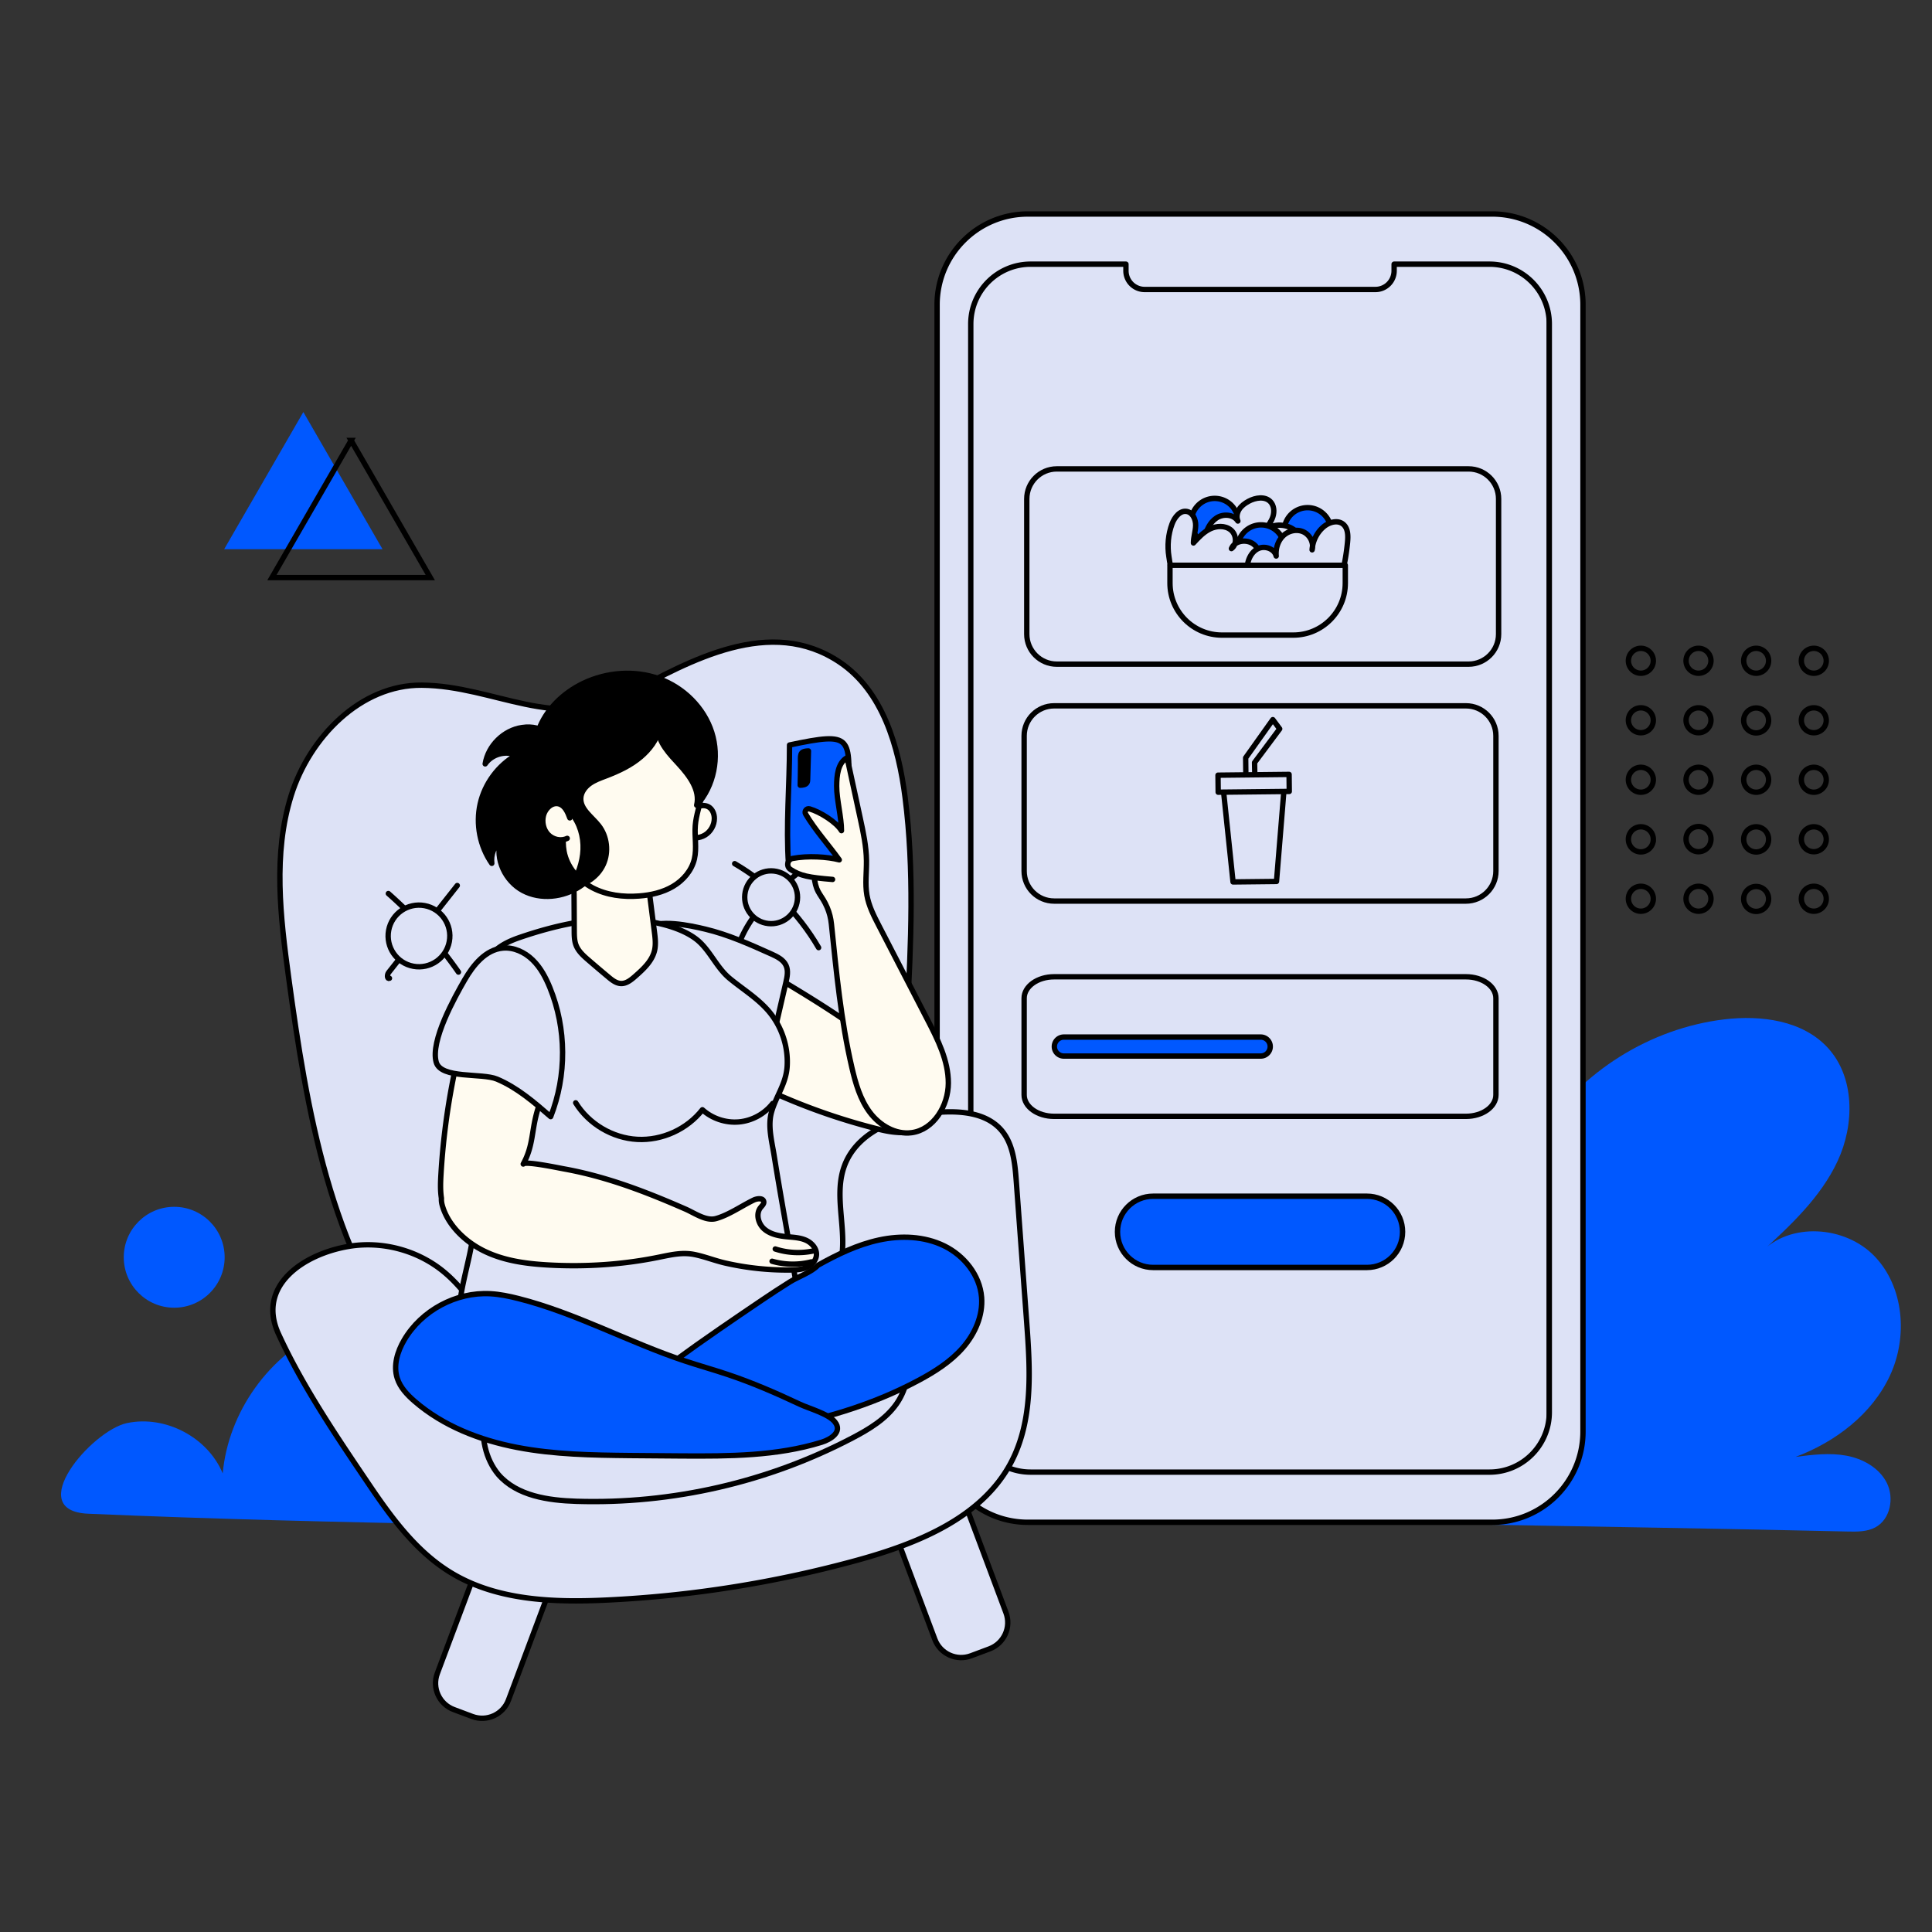 <svg xmlns="http://www.w3.org/2000/svg" data-bbox="23.7 83.076 714.199 583.96" height="1000" viewBox="0 0 750 750" width="1000" data-type="ugc"><rect x="0" y="0" width="750" height="750" fill="#333333" stroke="none"/><g><path d="M49.242 552.453c14.86-3.2 31.399 5.469 37.215 19.516 2.191-23.914 18.082-46.09 40.016-55.856 21.937-9.77 49.05-6.738 68.289 7.633-8.836-27.59-4.707-59.035 10.949-83.406 15.66-24.371 42.543-41.2 71.309-44.63 14.289-1.702 30.312.419 40.074 10.99 10.597 11.48 10.46 29.847 3.863 44.015-6.598 14.164-18.418 25.101-29.945 35.652 11.277-12.09 32.836-10.605 44.289 1.317 11.453 11.925 12.957 31.293 5.988 46.28-6.973 14.993-21.14 25.77-36.613 31.59 6.508-.831 13.14-1.66 19.597-.48 6.454 1.18 12.82 4.707 15.774 10.567 2.957 5.859 1.379 14.105-4.383 17.246-3.262 1.777-7.176 1.734-10.89 1.648-96.786-2.3-193.825-2.722-290.544-6.91-25.347-1.098 1.286-32.215 15.012-35.172Zm0 0" fill="#0058ff"></path><path d="M441.652 552.453c14.86-3.2 31.395 5.469 37.215 19.516 2.192-23.914 18.078-46.09 40.016-55.856 21.937-9.77 49.047-6.738 68.285 7.633-8.836-27.59-4.707-59.035 10.953-83.406 15.66-24.371 42.543-41.2 71.309-44.63 14.289-1.702 30.312.419 40.074 10.99 10.598 11.48 10.46 29.847 3.863 44.015-6.597 14.164-18.418 25.101-29.945 35.652 11.277-12.09 32.836-10.605 44.289 1.317 11.453 11.925 12.957 31.293 5.984 46.28-6.968 14.993-21.136 25.77-36.61 31.59 6.509-.831 13.142-1.66 19.599-.48 6.453 1.18 12.82 4.707 15.773 10.567 2.953 5.859 1.379 14.105-4.383 17.246-3.261 1.777-7.176 1.734-10.89 1.648-96.786-2.3-193.825-2.722-290.543-6.91-25.352-1.098 1.28-32.215 15.011-35.172Zm0 0" fill="#0058ff"></path><path stroke-width="2.083" stroke="#000000" d="M579.671 574.929h-184.73c-12.023 0-21.765-9.746-21.765-21.765V119.299c0-12.023 9.742-21.77 21.766-21.77h184.73c12.019 0 21.765 9.747 21.765 21.77v433.865c0 12.019-9.746 21.765-21.766 21.765Zm0 0" stroke-linejoin="round" fill="#dde2f6" stroke-linecap="round"></path><path stroke-width="2.083" stroke="#000000" d="M579.277 83.076H399.013c-19.457 0-35.235 15.774-35.235 35.23v437.408c0 19.457 15.778 35.234 35.235 35.234h180.264c19.457 0 35.234-15.777 35.234-35.234V118.307c0-19.457-15.777-35.23-35.234-35.23Zm22.156 465.15c0 12.836-10.402 23.246-23.242 23.246H400.095c-12.84 0-23.242-10.41-23.242-23.246V125.799c0-12.84 10.402-23.25 23.242-23.25h36.995v2.555a7.264 7.264 0 0 0 7.27 7.273h89.574a7.264 7.264 0 0 0 7.265-7.273v-2.555h36.992c12.84 0 23.242 10.41 23.242 23.25v422.427Zm0 0" stroke-linejoin="round" fill="#dde2f6" stroke-linecap="round"></path><path stroke-width="2.083" stroke="#000000" d="M580.722 387.512v37.527c0 4.598-5.215 8.324-11.645 8.324H409.211c-6.43 0-11.644-3.726-11.644-8.324v-37.527c0-4.601 5.214-8.328 11.644-8.328h159.866c6.43 0 11.645 3.727 11.645 8.328Zm0 0" stroke-linejoin="round" fill="#dde2f6" stroke-linecap="round"></path><path stroke-width="2.083" stroke="#000000" d="M489.415 409.957h-76.43a3.686 3.686 0 0 1-3.687-3.683 3.686 3.686 0 0 1 3.687-3.684h76.43a3.686 3.686 0 0 1 3.687 3.684 3.686 3.686 0 0 1-3.687 3.683Zm0 0" stroke-linejoin="round" fill="#0058ff" stroke-linecap="round"></path><path stroke-width="2.083" stroke="#000000" d="M530.644 492.032h-83c-7.64 0-13.832-6.191-13.832-13.832 0-7.64 6.192-13.832 13.832-13.832h83c7.64 0 13.832 6.191 13.832 13.832 0 7.64-6.192 13.832-13.832 13.832Zm0 0" stroke-linejoin="round" fill="#0058ff" stroke-linecap="round"></path><path stroke-width="2.083" stroke="#000000" d="m384.121 640.086-7.168 2.683c-5.644 2.117-11.937-.746-14.05-6.394l-18.551-49.512c-2.113-5.648.75-11.937 6.394-14.054l7.168-2.684c5.649-2.117 11.942.746 14.055 6.395l18.547 49.51c2.117 5.65-.746 11.938-6.395 14.056Zm0 0" stroke-linejoin="round" fill="#dde2f6" stroke-linecap="round"></path><path stroke-width="2.083" stroke="#000000" d="m176.172 663.652 7.168 2.688c5.644 2.113 11.937-.75 14.05-6.395l18.55-49.515c2.114-5.645-.75-11.938-6.394-14.05l-7.167-2.688c-5.649-2.114-11.942.75-14.055 6.394l-18.547 49.515c-2.117 5.645.746 11.938 6.395 14.051Zm0 0" stroke-linejoin="round" fill="#dde2f6" stroke-linecap="round"></path><path stroke-width="2.083" stroke="#000000" d="M163.747 265.985c-23.722-.2-43.644 20.219-50.722 42.86-7.078 22.64-4.176 47.054-.984 70.557 7.035 51.793 16.191 105.941 48.35 147.144 3.583 4.59 7.462 9.012 12.118 12.512 4.629 3.476 9.934 5.964 15.371 7.949 20.793 7.59 43.683 7.984 65.523 4.406 21.844-3.582 42.855-10.977 63.601-18.695 12.863-4.781 26.895-10.813 32.555-23.313 4.148-9.152 2.777-19.714 1.867-29.718-5.137-56.52 7.09-113.746-.059-170.042-2.527-19.898-8.687-41.316-25.312-52.543-26.957-18.203-58.105-.703-82.66 12.426-27.453 14.676-51.449-3.305-79.648-3.543Zm0 0" stroke-linejoin="round" fill="#dde2f6" stroke-linecap="round"></path><path stroke-width="2.083" stroke="#000000" d="M150.758 346.872a170.823 170.823 0 0 1 27.21 30.484" stroke-linejoin="round" fill="none" stroke-linecap="round"></path><path stroke-width="2.083" stroke="#000000" d="M177.512 343.758c-8.883 11.262-17.766 22.523-26.649 33.789-.636.805-.629 2.602.324 2.219" stroke-linejoin="round" fill="none" stroke-linecap="round"></path><path stroke-width="2.083" stroke="#000000" d="M285.2 335.269c13.413 7.836 24.753 19.183 32.58 32.601" stroke-linejoin="round" fill="none" stroke-linecap="round"></path><path stroke-width="2.083" stroke="#000000" d="M317.16 333.34c-13.16 9.699-27.171 20.617-31.331 36.425" stroke-linejoin="round" fill="none" stroke-linecap="round"></path><path stroke-width="2.083" stroke="#000000" d="M174.422 365.504c-1.2 6.504-7.445 10.8-13.945 9.601-6.504-1.199-10.801-7.445-9.602-13.945 1.203-6.504 7.445-10.8 13.95-9.601 6.5 1.199 10.8 7.445 9.597 13.945Zm0 0" stroke-linejoin="round" fill="#dde2f6" stroke-linecap="round"></path><path stroke-width="2.083" stroke="#000000" d="M309.535 349.421c-.61 5.629-5.664 9.7-11.293 9.09-5.629-.61-9.695-5.664-9.09-11.293.61-5.629 5.668-9.7 11.293-9.09 5.63.61 9.7 5.664 9.09 11.293Zm0 0" stroke-linejoin="round" fill="#dde2f6" stroke-linecap="round"></path><path stroke-width="2.083" stroke="#000000" d="M182.578 436.938c12.086 7.652 25.516 14.105 34.2 25.472" stroke-linejoin="round" fill="none" stroke-linecap="round"></path><path stroke-width="2.083" stroke="#000000" d="M216.359 430.61c-14.406 8.933-25.242 23.46-29.7 39.815" stroke-linejoin="round" fill="none" stroke-linecap="round"></path><path stroke-width="2.083" stroke="#000000" d="M210.844 448.66c0 6.629-5.38 12.008-12.008 12.008-6.633 0-12.012-5.379-12.012-12.008 0-6.633 5.38-12.008 12.012-12.008 6.629 0 12.008 5.375 12.008 12.008Zm0 0" stroke-linejoin="round" fill="#dde2f6" stroke-linecap="round"></path><path stroke-width="2.083" stroke="#000000" d="M392.425 567.836c-11.312 21.347-36.129 31.347-59.41 37.765a447.415 447.415 0 0 1-97.347 15.531c-20.855.996-42.93.219-60.734-10.676-13.254-8.105-22.761-20.992-31.46-33.855-12.594-18.637-25.961-38.254-35.356-58.757-8.562-18.696 9.64-31.035 27.277-34.004 12.918-2.176 26.715 1.504 36.836 9.832 10.707 8.812 17.27 22.246 25.703 33.195 4.934 6.398 10.496 11.941 17.898 15.226 14.582 6.465 31.445 1.813 46.684-2.914 14.203-4.394 28.648-8.914 40.937-17.28 9.129-6.215 17.02-14.95 20.976-25.11 1.375-3.516 2.274-7.21 2.582-11.031.899-11.04-3.035-22.586.735-33.008 5.043-13.96 21.656-19.851 36.464-20.953 8.738-.652 18.625.215 24.406 6.809 4.645 5.285 5.38 12.851 5.899 19.875 1.351 18.351 2.71 36.703 4.062 55.058 1.36 18.418 2.5 37.976-6.152 54.297Zm0 0" stroke-linejoin="round" fill="#dde2f6" stroke-linecap="round"></path><path stroke-width="2.083" stroke="#000000" d="M347.984 545.03c-4.168 5.919-10.61 9.786-17.031 13.153-32.808 17.21-70.105 25.781-107.14 24.625-11.008-.344-23.12-2.082-30.355-10.398-10.156-12.188-6.457-33.633 4.476-45.54 4.934 6.395 10.496 11.938 17.899 15.223 14.582 6.465 31.445 1.813 46.683-2.914 14.203-4.398 28.648-8.914 40.937-17.28 9.13-6.216 17.02-14.954 20.977-25.11 8.925 2.207 17.171 7.152 22.48 14.59 6.95 9.742 7.96 23.863 1.074 33.652Zm0 0" stroke-linejoin="round" fill="#dde2f6" stroke-linecap="round"></path><path stroke-miterlimit="10" stroke-width="2.083" stroke="#000000" d="M641.817 256.515a4.838 4.838 0 1 1-9.676-.004 4.838 4.838 0 0 1 9.676.004Zm0 0" fill="none"></path><path stroke-miterlimit="10" stroke-width="2.083" stroke="#000000" d="M641.817 279.609a4.838 4.838 0 1 1-9.676.004 4.838 4.838 0 0 1 9.676-.004Zm0 0" fill="none"></path><path stroke-miterlimit="10" stroke-width="2.083" stroke="#000000" d="M641.817 302.707a4.838 4.838 0 1 1-9.676-.004 4.838 4.838 0 0 1 9.676.004Zm0 0" fill="none"></path><path stroke-miterlimit="10" stroke-width="2.083" stroke="#000000" d="M641.817 325.8a4.838 4.838 0 1 1-9.675 0 4.838 4.838 0 1 1 9.676 0Zm0 0" fill="none"></path><path stroke-miterlimit="10" stroke-width="2.083" stroke="#000000" d="M641.817 348.894a4.838 4.838 0 1 1-9.676.004 4.838 4.838 0 0 1 9.676-.004Zm0 0" fill="none"></path><path stroke-miterlimit="10" stroke-width="2.083" stroke="#000000" d="M664.196 256.515a4.835 4.835 0 0 1-4.836 4.836 4.839 4.839 0 1 1 4.836-4.836Zm0 0" fill="none"></path><path stroke-miterlimit="10" stroke-width="2.083" stroke="#000000" d="M664.196 279.609a4.838 4.838 0 1 1-9.676.004 4.838 4.838 0 0 1 9.676-.004Zm0 0" fill="none"></path><path stroke-miterlimit="10" stroke-width="2.083" stroke="#000000" d="M664.196 302.707a4.835 4.835 0 0 1-4.836 4.836 4.839 4.839 0 1 1 4.836-4.836Zm0 0" fill="none"></path><path stroke-miterlimit="10" stroke-width="2.083" stroke="#000000" d="M664.196 325.8a4.838 4.838 0 1 1-9.676 0 4.839 4.839 0 1 1 9.676 0Zm0 0" fill="none"></path><path stroke-miterlimit="10" stroke-width="2.083" stroke="#000000" d="M664.196 348.894a4.838 4.838 0 1 1-9.676.004 4.838 4.838 0 0 1 9.676-.004Zm0 0" fill="none"></path><path stroke-miterlimit="10" stroke-width="2.083" stroke="#000000" d="M686.574 256.515a4.835 4.835 0 0 1-4.84 4.836 4.838 4.838 0 1 1 4.84-4.836Zm0 0" fill="none"></path><path stroke-miterlimit="10" stroke-width="2.083" stroke="#000000" d="M686.574 279.609a4.839 4.839 0 1 1-9.677.002 4.839 4.839 0 0 1 9.677-.002Zm0 0" fill="none"></path><path stroke-miterlimit="10" stroke-width="2.083" stroke="#000000" d="M686.574 302.707a4.835 4.835 0 0 1-4.84 4.836 4.838 4.838 0 1 1 4.84-4.836Zm0 0" fill="none"></path><path stroke-miterlimit="10" stroke-width="2.083" stroke="#000000" d="M686.574 325.8a4.839 4.839 0 1 1-9.676 0 4.838 4.838 0 1 1 9.676 0Zm0 0" fill="none"></path><path stroke-miterlimit="10" stroke-width="2.083" stroke="#000000" d="M686.574 348.894a4.839 4.839 0 1 1-9.677.003 4.839 4.839 0 0 1 9.677-.003Zm0 0" fill="none"></path><path stroke-miterlimit="10" stroke-width="2.083" stroke="#000000" d="M708.953 256.515a4.838 4.838 0 1 1-9.676-.004 4.838 4.838 0 0 1 9.676.004Zm0 0" fill="none"></path><path stroke-miterlimit="10" stroke-width="2.083" stroke="#000000" d="M708.953 279.609a4.838 4.838 0 1 1-9.676.004 4.838 4.838 0 0 1 9.676-.004Zm0 0" fill="none"></path><path stroke-miterlimit="10" stroke-width="2.083" stroke="#000000" d="M708.953 302.707a4.838 4.838 0 1 1-9.676-.003 4.838 4.838 0 0 1 9.676.003Zm0 0" fill="none"></path><path stroke-miterlimit="10" stroke-width="2.083" stroke="#000000" d="M708.953 325.8a4.838 4.838 0 1 1-9.676 0 4.838 4.838 0 1 1 9.676 0Zm0 0" fill="none"></path><path stroke-miterlimit="10" stroke-width="2.083" stroke="#000000" d="M708.953 348.894a4.838 4.838 0 1 1-9.676.004 4.838 4.838 0 0 1 9.676-.004Zm0 0" fill="none"></path><path d="m117.758 159.953-30.735 53.242h61.473l-30.738-53.242Zm0 0" fill="#0058ff"></path><path stroke-miterlimit="10" stroke-width="2.083" stroke="#000000" d="m136.301 170.98-30.738 53.239h61.477L136.3 170.98Zm0 0" fill="none"></path><path d="M87.21 488.07c0 10.817-8.769 19.586-19.585 19.586s-19.582-8.77-19.582-19.586c0-10.816 8.766-19.586 19.582-19.586s19.586 8.77 19.586 19.586Zm0 0" fill="#0058ff"></path><path stroke-width="3" stroke="#000000" d="M-41.635-45.344C-9.933-26.87 22.006-8.224 49.349 16.235c4.18 3.74 8.337 7.723 10.778 12.769 2.447 5.046 2.885 11.413-.253 16.06-5.378 7.96-17.247 6.952-26.578 4.652a347.586 347.586 0 0 1-55.88-18.935c-3.807-1.659-7.61-3.403-10.962-5.85-6.43-4.697-10.795-11.655-14.586-18.658-6.553-12.094-12.02-25.302-13.168-39.14-.326-3.932-1.716-13.118 1.513-16.077 4.455-4.078 14.18 1.283 18.152 3.6Zm0 0" stroke-linejoin="round" fill="#fffbf0" transform="matrix(.694 0 0 .694 318.55 403.996)" stroke-linecap="round"></path><path stroke-width="3" stroke="#000000" d="M-1.862-44.733c12.797 3.055 24.885 8.483 36.889 13.877 3.285 1.48 6.846 3.224 8.308 6.514 1.3 2.92.602 6.29-.118 9.4l-12.538 54.26c-.596 2.565-1.271 5.288-3.156 7.122-4.264 4.145-11.48 1.305-16.014-2.543-7.926-6.71-13.46-15.75-18.86-24.621C-15.222 6.338-23.097-6.6-30.967-19.538c-3.887-6.39-13.668-19.25-4.815-25.47 7.948-5.58 25.324-1.778 33.92.275Zm0 0" stroke-linejoin="round" fill="#dde2f6" transform="matrix(.694 0 0 .694 275.094 391.736)" stroke-linecap="round"></path><path stroke-width="3" stroke="#000000" d="M-1.074-97.375C12.139-72.208 19.13-44.127 22.28-15.878c3.15 28.25 2.565 56.775 1.321 85.17-.59 13.535-1.53 27.716-8.701 39.203-1.615 2.581-4.028 5.23-7.065 5.073-3.685-.19-5.772-4.213-7.015-7.684C-10.89 73.332-15.12 38.636-19.27 4.29c-3.077-25.443-6.16-50.992-5.53-76.61.248-9.82 1.137-20.154 5.395-29.155 5.793-12.245 13.623-4.87 18.332 4.101Zm0 0" stroke-linejoin="round" fill="#fffbf0" transform="matrix(.694 0 0 .694 274.668 445.432)" stroke-linecap="round"></path><path stroke-width="3" stroke="#000000" d="M-64.811 30.946c-1.424 5.276-2.92 11.048-1.294 16.24 1.592 5.107 5.782 8.212 9.81 10.631C-39.437 67.942-20.6 72.718-1.811 73.253c18.793.528 37.552-3.094 55.693-9.096 5.613-1.862 12.077-5.069 13.325-12.004.523-2.926-.04-5.957-.602-8.871C62.032 19.47 57.46-4.335 52.88-28.146c-2.35-12.263-5.085-25.32-12.751-33.751-7.155-7.859-17.297-10.148-26.916-10.744-18.518-1.142-38.784 2.44-55.62 12.319-5.878 3.448-6.834 8.381-7.763 15.79-1.507 11.981-3.313 23.89-5.551 35.702a539.933 539.933 0 0 1-9.09 39.776Zm0 0" stroke-linejoin="round" fill="#fffbf0" transform="matrix(.694 0 0 .694 230.992 490.112)" stroke-linecap="round"></path><path stroke-width="3" stroke="#000000" d="M-58.22-127.604c-16.425 5.636-21.848 14.119-20.858 30.719a702.333 702.333 0 0 1 1.074 57.072 704.8 704.8 0 0 1-6.4 80.643c-2.813 20.441-14.699 47.228-1.722 66.202 5.569 8.162 14.985 12.77 24.272 16.133 47.222 17.1 102.594 9.703 143.674-19.199 6.137-4.32 12.228-9.439 14.799-16.487 2.486-6.835 1.283-14.39.045-21.55-4.129-23.969-8.55-47.904-12.392-71.918-1.249-7.78-3.594-16.33-1.384-24.092 2.577-9.034 8.151-15.734 8.725-25.6.641-10.98-3.077-22.163-10.17-30.573-6.154-7.301-14.496-12.353-21.87-18.417-7.853-6.457-11.385-16.633-19.328-22.444-8.145-5.963-20.081-8.803-29.874-10.103-23.029-3.049-46.873 2.155-68.591 9.614Zm0 0" stroke-linejoin="round" fill="#dde2f6" transform="matrix(.694 0 0 .694 241.997 452.53)" stroke-linecap="round"></path><path stroke-width="3" stroke="#000000" d="M-55.105-10.604C-47.81 1.203-34.535 9.09-20.68 9.844c13.854.759 27.911-5.631 36.45-16.572C21.26-1.784 28.848.742 36.205.084c7.358-.658 14.372-4.495 18.9-10.334" stroke-linejoin="round" fill="none" transform="matrix(.694 0 0 .694 261.728 435.47)" stroke-linecap="round"></path><path stroke-width="3" stroke="#000000" d="M22.912 15.403c-1.4 5.963-6.238 10.407-10.845 14.457-2.278 2.002-4.871 4.129-7.909 4.033-2.66-.084-4.939-1.862-6.975-3.572a841.46 841.46 0 0 1-11.312-9.602c-2.75-2.38-5.58-4.91-6.88-8.303-.955-2.514-.99-5.282-1-7.97-.017-4.872-.04-9.755-.068-14.637l-.034-5.738c-.01-3.718-1.597-11.633 1.187-14.783 2.892-3.274 12.11-1.76 16.037-1.896l20.076-.708c.692-.023 1.417-.034 1.997.337.815.535 1.007 1.62 1.13 2.577 1.075 8.415 2.143 16.83 3.218 25.24.433 3.352.855 6.705 1.288 10.057.45 3.494.883 7.077.09 10.508Zm0 0" stroke-linejoin="round" fill="#fffbf0" transform="matrix(.694 0 0 .694 238.194 358.28)" stroke-linecap="round"></path><path stroke-width="3" stroke="#000000" d="M-13.418-47.316c-10.22 1.502-18.973 10.137-20.61 20.324 3.679-5.4 11.43-7.583 17.387-4.894-10.103 5.771-17.612 15.902-20.177 27.248-2.57 11.34-.158 23.721 6.48 33.279-.63-4.804 1.322-9.867 5.006-13.011-3.364 10.637 2.576 22.978 12.42 28.238 9.844 5.26 22.489 3.836 31.82-2.278 9.327-6.115 15.475-16.375 18.057-27.22 2.424-10.17 1.85-21.23-2.728-30.63-5.08-10.406-12.983-12.83-21.701-18.894C3.76-41.252-1.077-49.127-13.418-47.316Zm0 0" stroke-linejoin="round" fill="#000000" transform="matrix(.694 0 0 .694 211.967 315.267)" stroke-linecap="round"></path><path stroke-width="3" stroke="#000000" d="M-6.724-4.97c1.62-1.334 3.274-2.684 5.215-3.488 1.935-.805 4.24-.985 6.086.011 2.25 1.22 3.347 3.955 3.347 6.525 0 3.713-2.048 7.364-5.215 9.293-3.167 1.93-7.34 2.076-10.631.366" stroke-linejoin="round" fill="#fffbf0" transform="matrix(.694 0 0 .694 271.814 319.05)" stroke-linecap="round"></path><path stroke-width="3" stroke="#000000" d="M36.872.823c-1.035 5.839-3.195 11.481-3.656 17.393-.49 6.238.928 12.623-.5 18.71-1.52 6.485-6.216 11.936-11.937 15.328-5.715 3.392-12.38 4.894-19.007 5.394-8.881.675-18.09-.433-25.993-4.567-7.897-4.135-14.338-11.571-15.975-20.358-1.254-6.727.298-13.63.478-20.475.265-9.917-2.356-19.84-1.153-29.684 1.828-15.002 13.332-28.357 27.872-32.356C18.006-58.325 42.076-28.36 36.872.823Zm0 0" stroke-linejoin="round" fill="#fffbf0" transform="matrix(.694 0 0 .694 246.859 307.82)" stroke-linecap="round"></path><path stroke-width="3" stroke="#000000" d="M8.802-11.988c-5.72 4.9-12.679 8.123-19.721 10.806-3.088 1.176-6.25 2.284-8.933 4.214-2.677 1.923-4.86 4.848-5.023 8.145-.315 6.306 6.17 10.44 10.052 15.418 4.697 6.02 5.72 14.699 2.548 21.651-3.167 6.948-10.39 11.864-18.017 12.269 3.809-6.21 6.413-13.275 6.717-20.554.303-7.28-1.828-14.778-6.542-20.33-3.538-4.162-8.325-7.076-12.066-11.053-8.572-9.113-10.592-23.31-6.407-35.095 4.185-11.79 13.9-21.134 25.183-26.523 13.107-6.255 28.694-7.476 42.345-2.543 13.652 4.928 25.065 16.161 29.447 30 4.388 13.837 1.322 29.981-8.426 40.737 2.07-8.472-4.061-16.578-9.95-23.007-4.264-4.663-12.612-12.955-10.98-19.936-1.08 6.132-5.57 11.824-10.227 15.801Zm0 0" stroke-linejoin="round" fill="#000000" transform="matrix(.694 0 0 .694 242.72 302.07)" stroke-linecap="round"></path><path stroke-width="3" stroke="#000000" d="M7.843-2.149C6.667-5.417 5.036-9.119 1.683-10c-3.842-1.013-7.577 2.582-8.567 6.435C-7.846.186-6.94 4.455-4.25 7.228c2.689 2.78 7.166 3.786 10.637 2.087" stroke-linejoin="round" fill="#fffbf0" transform="matrix(.694 0 0 .694 215.757 318.988)" stroke-linecap="round"></path><path stroke-width="3" stroke="#000000" d="M92.739 89.862c-.754.034-1.514.05-2.267.062a155.286 155.286 0 0 1-36.462-3.91c-5.827-1.338-11.497-3.65-17.33-4.792-6.272-1.232-12.195.028-18.349 1.277-20.677 4.348-42.35 5.884-64.237 4.556-11.577-.714-23.502-2.295-34.448-7.538-10.946-5.237-20.869-14.732-23.9-26.027a11.918 11.918 0 0 1-.4-3.696c-.692-4.433-.517-9.011-.247-13.512 1.99-33.604 8.246-66.624 18.405-97.495 4.173-12.701 6.648-28.857 20.019-21.28 10.12 5.75 17.527 18.141 20.267 31.332 3.532 17.022.512 34.882-4.472 50.942-3.74 12.077-2.374 20.21-8.207 30.86.973-1.778 20.233 2.266 22.646 2.7 7.74 1.389 15.396 3.25 22.939 5.467C2.17 43.353 17.144 49.411 31.904 55.87c5.018 2.194 11.408 6.79 16.926 5.31 7.037-1.89 14.518-7.144 21.116-10.344 2.059-1.002 5.496-1.311 5.715.967.124 1.238-.996 2.188-1.772 3.162-2.835 3.532-1.327 9.146 2.11 12.094 3.442 2.953 8.161 3.83 12.673 4.258 3.577.337 7.267.478 10.552 1.94 3.285 1.457 6.126 4.641 5.906 8.224-.185 3.111-2.638 5.733-5.49 6.993-2.16.956-4.522 1.276-6.901 1.389Zm0 0" stroke-linejoin="round" fill="#fffbf0" transform="matrix(.694 0 0 .694 243.989 430.605)" stroke-linecap="round"></path><path stroke-width="3" stroke="#000000" d="M-10.606-1.3A41.272 41.272 0 0 0 10.606-.192" stroke-linejoin="round" fill="none" transform="matrix(.694 0 0 .694 308.315 485.758)" stroke-linecap="round"></path><path stroke-width="3" stroke="#000000" d="M-10.992-1.084a42.293 42.293 0 0 0 21.983.338" stroke-linejoin="round" fill="none" transform="matrix(.694 0 0 .694 307.348 490.37)" stroke-linecap="round"></path><path stroke-width="3" stroke="#000000" d="M-.9 26.412c11.323 4.764 20.8 12.955 30.07 21.01 9.023-22.911 8.871-49.299-.421-72.103-2.323-5.704-5.27-11.296-9.698-15.582-4.421-4.292-10.518-7.16-16.655-6.598-9.597.872-16.532 9.422-21.342 17.77-5.686 9.877-19.248 34.15-15.918 46.03 2.672 9.53 25.582 5.952 33.963 9.473Zm0 0" stroke-linejoin="round" fill="#dde2f6" transform="matrix(.694 0 0 .694 193.528 400.565)" stroke-linecap="round"></path><path stroke-width="3" stroke="#000000" d="M18.152-41.43C28.98-47.49 40.297-52.98 52.425-55.6c12.133-2.616 25.245-2.16 36.394 3.29 11.148 5.45 19.952 16.397 20.93 28.773.81 10.266-3.712 20.436-10.485 28.193-6.767 7.757-15.632 13.388-24.71 18.248-53.365 28.57-115.948 33.25-176.445 35.197-3.657.112-8.668-1.064-8.46-4.714.095-1.665 1.395-2.982 2.62-4.112C-78.952 22.685-45.517-.03-13.128-21.962c5.17-3.499 10.395-6.93 15.694-10.238 4.382-2.728 12.184-5.462 15.587-9.23Zm0 0" stroke-linejoin="round" fill="#0058ff" transform="matrix(.694 0 0 .694 304.887 519.943)" stroke-linecap="round"></path><path stroke-width="3" stroke="#000000" d="M61.16.174C53.313-2.447 45.348-4.68 37.496-7.285c-31.54-10.457-61.048-26.804-93.257-34.96-5.158-1.305-10.39-2.397-15.7-2.689-19.13-1.046-38.458 9.332-48.155 25.864-3.786 6.452-6.182 14.31-3.887 21.432 1.67 5.181 5.591 9.304 9.709 12.87 16.031 13.861 36.506 21.792 57.319 25.803 20.812 4.017 42.136 4.337 63.326 4.557 9.658.095 19.31.174 28.963.23 26.252.158 52.982.096 78.058-7.673 4.973-1.54 11.925-5.748 7.42-11.385-3.646-4.567-14.384-7.425-19.637-9.9C88.447 10.637 75.02 4.804 61.16.174Zm0 0" stroke-linejoin="round" fill="#0058ff" transform="matrix(.694 0 0 .694 239.922 533.403)" stroke-linecap="round"></path><path stroke-width="2.083" stroke="#000000" d="M581.753 193.68v52.492c0 6.433-5.219 11.648-11.648 11.648H410.239c-6.43 0-11.645-5.215-11.645-11.648V193.68c0-6.438 5.215-11.652 11.645-11.652h159.866c6.43 0 11.648 5.214 11.648 11.652Zm0 0" stroke-linejoin="round" fill="#dde2f6" stroke-linecap="round"></path><path stroke-width="2.083" stroke="#000000" d="M516.203 203.23c1.609 4.75-.934 9.906-5.68 11.52-4.75 1.609-9.906-.934-11.52-5.68-1.609-4.75.934-9.907 5.68-11.516a9.082 9.082 0 0 1 11.52 5.676Zm0 0" stroke-linejoin="round" fill="#0058ff" stroke-linecap="round"></path><path stroke-width="2.083" stroke="#000000" d="M480.636 202.566c0 5.016-4.066 9.078-9.082 9.078a9.078 9.078 0 0 1-9.078-9.078c0-5.015 4.067-9.082 9.078-9.082a9.082 9.082 0 0 1 9.082 9.082Zm0 0" stroke-linejoin="round" fill="#0058ff" stroke-linecap="round"></path><path stroke-width="2.083" stroke="#000000" d="M467.613 208.922c.676-3.04 2.031-6.125 4.629-7.844 2.598-1.715 6.64-1.457 8.297 1.184-.656-1.461-.332-3.227.531-4.574.863-1.348 2.203-2.32 3.61-3.082 2.683-1.45 6.39-2.055 8.495.152 1.418 1.488 1.594 3.84.97 5.797-.626 1.96-1.919 3.625-3.192 5.246 3.437-2.758 8.89-2.555 12.117.445 3.223 3 3.812 8.426 1.312 12.05 2.496-.44 5.203.712 6.618 2.813 1.414 2.106 1.457 5.051.101 7.192-2.238 3.539-7.101 4.132-11.285 4.054-7.676-.136-14.89-1.66-22.348-3.265-5.398-1.164-7.949-1.73-9.53-7.602-1.102-4.082-1.243-8.433-.325-12.566Zm0 0" stroke-linejoin="round" fill="#dde2f6" stroke-linecap="round"></path><path stroke-width="2.083" stroke="#000000" d="M498.15 209.914c1.608 4.75-.934 9.906-5.68 11.52-4.75 1.608-9.907-.935-11.516-5.68a9.082 9.082 0 0 1 5.676-11.52 9.088 9.088 0 0 1 11.52 5.68Zm0 0" stroke-linejoin="round" fill="#0058ff" stroke-linecap="round"></path><path stroke-width="2.083" stroke="#000000" d="M454.992 203.371c.957-2.558 3.082-5.34 5.762-4.82 2.266.437 3.426 3.074 3.398 5.379-.03 2.304-.851 4.547-.859 6.851 1.91-2.078 3.887-4.207 6.426-5.445 2.539-1.238 5.804-1.406 8.027.34 2.223 1.742 2.598 5.668.285 7.289 1.281-3.184 6.043-3.797 8.711-1.637 2.668 2.164 3.371 6.059 2.668 9.418-.344 1.633-1.031 3.285-2.355 4.297-1.356 1.031-3.149 1.234-4.84 1.406-4.442.442-8.91.88-13.379.68-3.664-.16-9.293-.477-12.258-2.953-2.043-1.703-2.414-5.63-2.808-8.078-.684-4.254-.285-8.688 1.222-12.727Zm0 0" stroke-linejoin="round" fill="#dde2f6" stroke-linecap="round"></path><path stroke-width="2.083" stroke="#000000" d="M485.656 228.918c-.836-2.824-1.68-5.719-1.5-8.66.176-2.942 1.594-5.988 4.204-7.262 2.613-1.273 6.355-.016 7.058 2.844-.266-2.844.645-5.852 2.68-7.824 2.031-1.97 5.218-2.73 7.793-1.59 2.574 1.137 4.23 4.265 3.468 7.015.22-3.445 1.887-6.77 4.504-8.968 2.145-1.801 5.504-2.75 7.621-.918 1.848 1.594 1.867 4.445 1.633 6.898a86.387 86.387 0 0 1-1.586 10.152c-.578 2.668-1.39 5.485-3.441 7.25-1.953 1.688-4.645 2.09-7.184 2.43-7.476.992-15.422 1.918-22.261-1.305" stroke-linejoin="round" fill="#dde2f6" stroke-linecap="round"></path><path stroke-width="2.083" stroke="#000000" d="M502.05 246.543h-27.679c-11.148 0-20.191-9.04-20.191-20.191v-6.903h68.062v6.903c0 11.152-9.04 20.19-20.191 20.19Zm0 0" stroke-linejoin="round" fill="#dde2f6" stroke-linecap="round"></path><path stroke-width="2.083" stroke="#000000" d="M580.722 285.652v52.496c0 6.43-5.215 11.644-11.645 11.644H409.211c-6.43 0-11.644-5.214-11.644-11.644v-52.496c0-6.437 5.214-11.652 11.644-11.652h159.866c6.43 0 11.645 5.215 11.645 11.652Zm0 0" stroke-linejoin="round" fill="#dde2f6" stroke-linecap="round"></path><path stroke-width="2.083" stroke="#000000" d="m483.851 320.504-.285-26.324 10.547-14.82 2.664 3.586-9.758 13.082.461 23.5-3.629.976Zm0 0" stroke-linejoin="round" fill="#dde2f6" stroke-linecap="round"></path><path stroke-width="2.083" stroke="#000000" d="m495.535 342.18-16.871.184-4.09-39.024 24.156-.265-3.195 39.105Zm0 0" stroke-linejoin="round" fill="#dde2f6" stroke-linecap="round"></path><path stroke-width="2.083" stroke="#000000" d="m500.492 307.23-27.594.301-.07-6.609 27.593-.3.07 6.609Zm0 0" stroke-linejoin="round" fill="#dde2f6" stroke-linecap="round"></path><path stroke-width="3" stroke="#000000" d="M-17.794-33.033c.037 22.365-2.108 44.866-.546 67.17 33.211 6.53 38.243-7.719 33.496-38.504.546-33.172 3.038-36.306-32.95-28.666Zm0 0" stroke-linejoin="round" fill="#0058ff" transform="matrix(.694 0 -0 .694 318.845 312.137)" stroke-linecap="round"></path><path stroke-width="3" stroke="#000000" d="M-29.409-36.971c1.278 7.807 3.922 7.936 7.073 15.338 1.25 2.937 2.01 6.058 2.336 9.231 2.783 26.888 5.319 53.91 11.443 80.252C-6.502 76.687-3.936 85.66 1.5 92.925c5.435 7.267 14.34 12.565 23.335 11.376 12.464-1.65 20.545-15.169 20.571-27.746.026-12.573-5.887-24.3-11.66-35.47L6.6-11.446C3.765-16.928.895-22.518-.152-28.594-1.244-34.933-.3-41.42-.386-47.848c-.097-8.033-1.808-15.947-3.508-23.805-2.443-11.278-4.88-22.556-7.324-33.834-5.185 2.948-5.82 10.03-5.841 15.993-.027 7.459 2.702 17.392 2.681 24.851C-17.202-69.38-26.293-75.127-32.2-76.83c-1.71-.494-3.127 1.374-2.221 2.903 5.311 8.966 12.85 17.256 18.808 25.609-6.407-1.698-17.618-2.444-26.089-.784-2.97.58-3.734 4.479-1.197 6.138 5.513 3.61 10.222 4.498 23.548 5.604" stroke-linejoin="round" fill="#fffbf0" transform="matrix(.694 0 -0 .694 336.634 367.326)" stroke-linecap="round"></path><path stroke-width="3" stroke="#000000" d="M-1.93 9.576c1.44-.034 3.15-.226 3.814-1.503.281-.54.304-1.17.32-1.778l.454-15.874c-5.31.114-4.331 2.572-4.404 7.134-.016 1.007-.116 12.02-.183 12.02Zm0 0" stroke-linejoin="round" fill="#000000" transform="matrix(.694 0 -0 .694 311.99 298.167)" stroke-linecap="round"></path></g></svg>